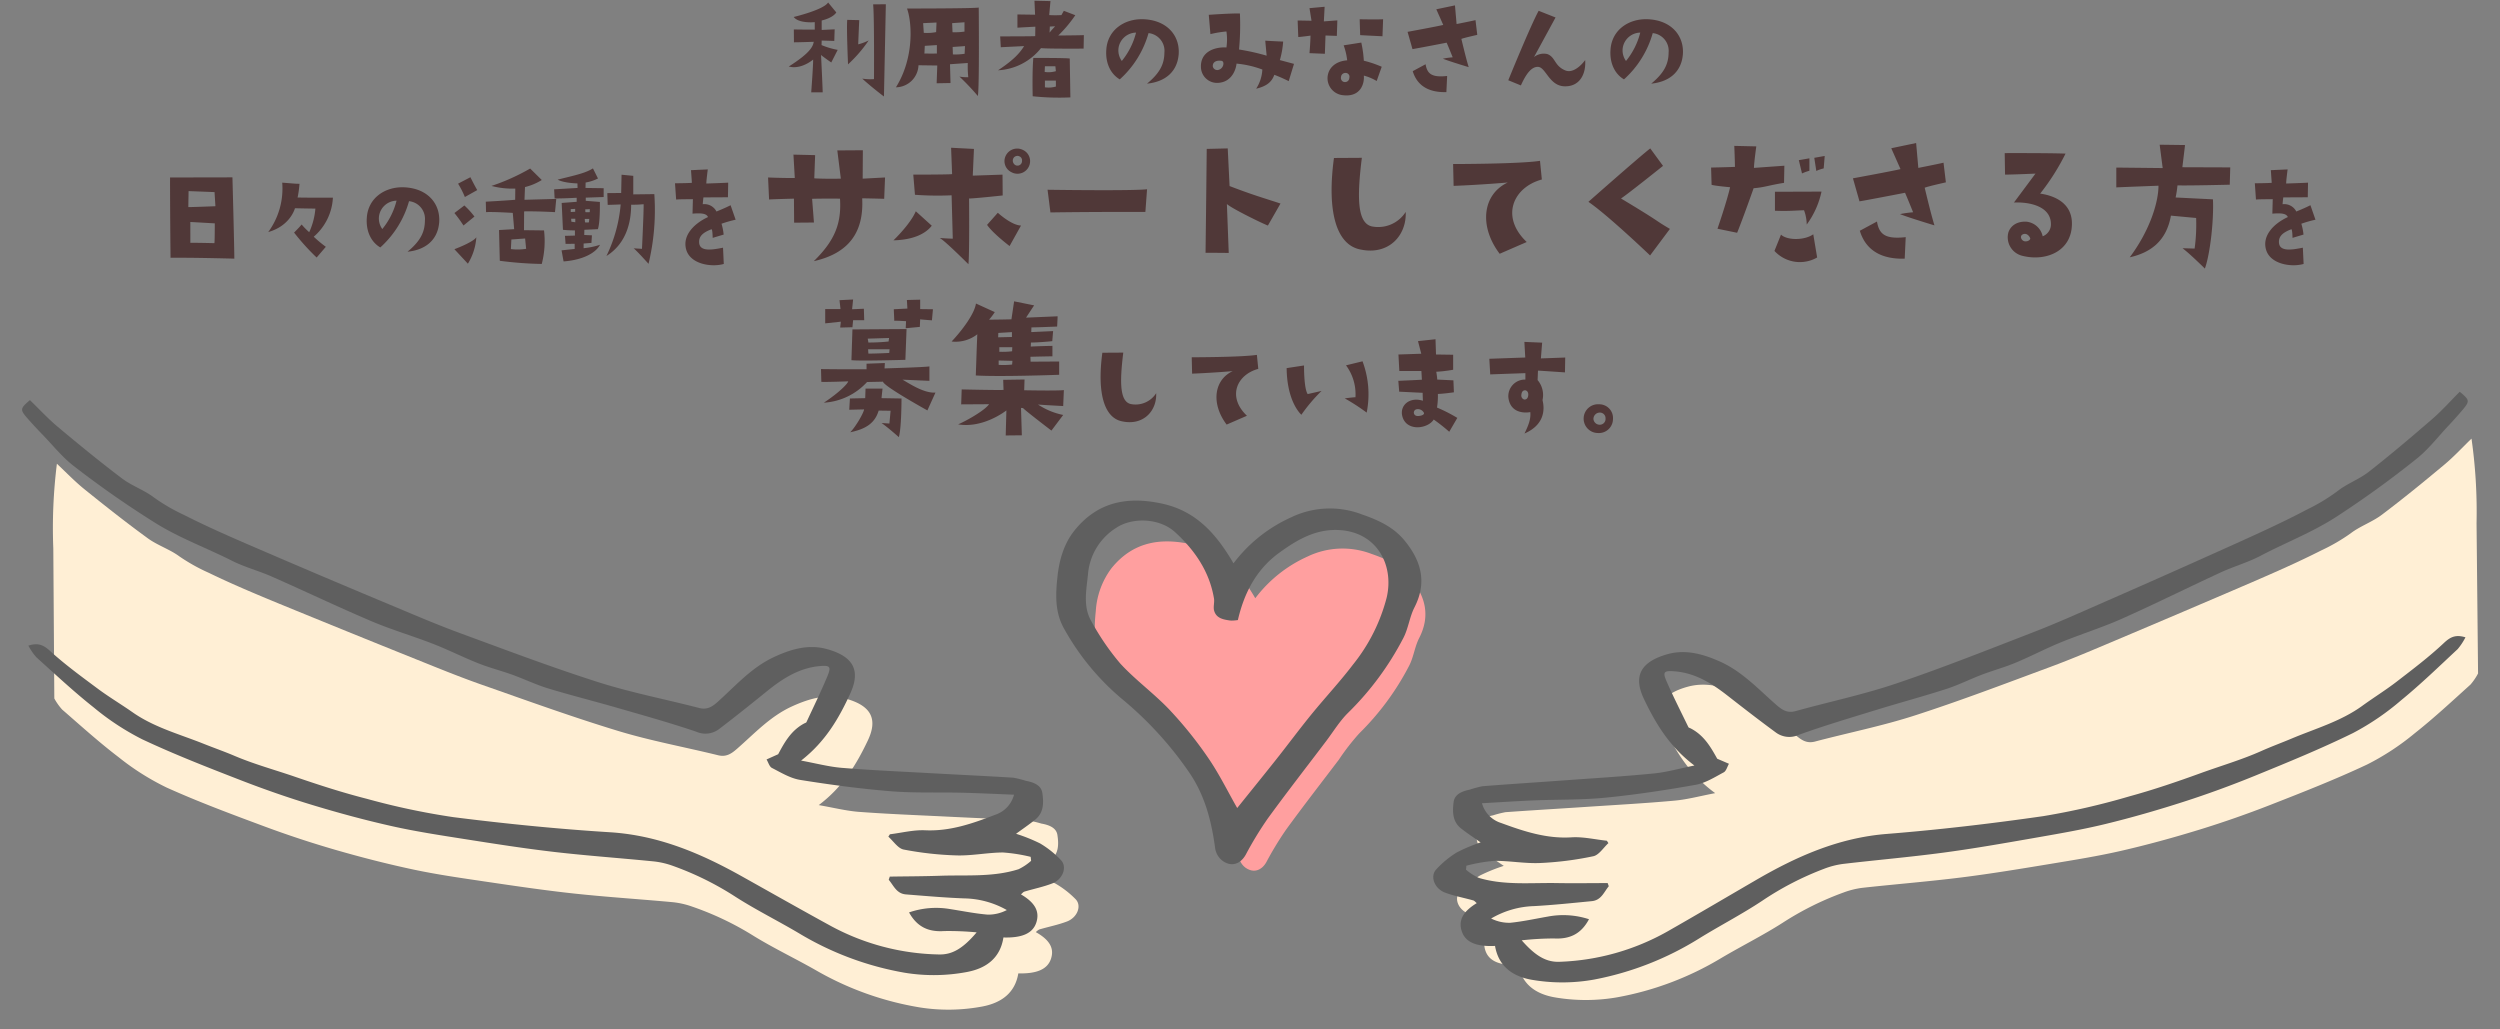 <?xml version="1.0"?>
<svg xmlns="http://www.w3.org/2000/svg" xmlns:xlink="http://www.w3.org/1999/xlink" viewBox="0 0 595 245">
  <rect x="0" y="0" width="595" height="245" fill="#808080" stroke="none"/>
  <defs>
    <clipPath id="clip-path">
      <rect id="&#x9577;&#x65B9;&#x5F62;_10909" data-name="&#x9577;&#x65B9;&#x5F62; 10909" width="595" height="245" transform="translate(-21463 999)" fill="#fff" stroke="#707070" stroke-width="1"/>
    </clipPath>
    <clipPath id="clip-path-2">
      <rect id="&#x9577;&#x65B9;&#x5F62;_751" data-name="&#x9577;&#x65B9;&#x5F62; 751" width="235.929" height="155.14" fill="#ffefd5"/>
    </clipPath>
  </defs>
  <g id="&#x30DE;&#x30B9;&#x30AF;&#x30B0;&#x30EB;&#x30FC;&#x30D7;_245" data-name="&#x30DE;&#x30B9;&#x30AF;&#x30B0;&#x30EB;&#x30FC;&#x30D7; 245" transform="translate(21463 -999)" clip-path="url(#clip-path)">
    <g id="&#x30B0;&#x30EB;&#x30FC;&#x30D7;_2340" data-name="&#x30B0;&#x30EB;&#x30FC;&#x30D7; 2340" transform="translate(-1467)">
      <g id="&#x30B0;&#x30EB;&#x30FC;&#x30D7;_2329" data-name="&#x30B0;&#x30EB;&#x30FC;&#x30D7; 2329" transform="translate(-19989.82 1110.275) rotate(-7)">
        <g id="&#x30B0;&#x30EB;&#x30FC;&#x30D7;_1277" data-name="&#x30B0;&#x30EB;&#x30FC;&#x30D7; 1277" clip-path="url(#clip-path-2)">
          <path id="&#x30D1;&#x30B9;_24243" data-name="&#x30D1;&#x30B9; 24243" d="M0,55.376a13.7,13.7,0,0,0,1.524,2.838c3.933,4.367,7.782,8.821,12,12.932a60.054,60.054,0,0,0,10.454,8.547c7.086,4.3,14.492,8.142,21.883,11.97q7.877,4.08,16.076,7.591C67.8,101.76,73.77,104.1,79.82,106.186c5.469,1.885,11.083,3.4,16.675,4.943,6.848,1.887,13.7,3.779,20.622,5.4,7.678,1.793,15.442,3.244,23.149,4.924a19.98,19.98,0,0,1,4.317,1.561,71.35,71.35,0,0,1,13.692,8.705c4.4,3.516,9.209,6.564,13.737,9.94A73.223,73.223,0,0,0,195.633,153.5a43.631,43.631,0,0,0,14.423,1.569c4.973-.265,8.4-2.387,9.688-6.792,4.416.657,7.035-.149,8.145-2.506s.254-4.483-2.805-6.731a3.069,3.069,0,0,1,.9-.534c2.248-.37,4.548-.534,6.747-1.074,2.6-.64,4.021-3.3,2.69-5.031a22.259,22.259,0,0,0-4.387-4.328,40.133,40.133,0,0,0-5.354-2.85c1.675-.908,3.34-1.731,4.916-2.684,2.244-1.356,2.455-3.685,2.4-5.812-.043-1.795-1.751-2.646-3.48-3.179a25.843,25.843,0,0,0-2.882-1.068c-6.375-1.141-12.767-2.192-19.149-3.3-6.89-1.193-13.8-2.307-20.653-3.671-3-.6-5.888-1.728-9.347-2.773,6.277-3.627,10.108-8.557,13.463-13.832,3.111-4.889,1.751-8.274-4.294-10.65-4.2-1.652-8.492-.919-12.644.393-5.434,1.717-9.656,5.339-14.211,8.424-1.415.959-2.755,1.687-4.636.972-7.625-2.9-15.467-5.344-22.895-8.636-10.445-4.628-20.628-9.8-30.853-14.862-4.937-2.444-9.744-5.13-14.559-7.789Q71.389,48.221,55.981,39.576c-5.354-3.019-10.7-6.071-15.842-9.4a43.741,43.741,0,0,1-6.5-4.759c-2.056-1.948-4.821-3.218-6.894-5.154C22.09,15.913,17.611,11.392,13.19,6.829,11.109,4.682,9.324,2.274,7.418,0A123.285,123.285,0,0,0,4.112,19.9" fill="#ffefd5"/>
        </g>
      </g>
      <path id="&#x30D1;&#x30B9;_30683" data-name="&#x30D1;&#x30B9; 30683" d="M196.785,137.5c4.016.428,8.028.917,12.051,1.271,6.183.546,12.352,1.889,18.585.718a12.9,12.9,0,0,0,3.213-1.617q.007-.476.014-.953a39.336,39.336,0,0,0-6.425-1.837c-3.641-.423-7.38-.105-10.994-.646a77.954,77.954,0,0,1-12.364-2.924c-1.329-.429-2.184-2.283-3.256-3.485l.434-.523c2.823,0,5.711-.383,8.453.08,5.859.988,11.429-.231,16.97-1.631a6.833,6.833,0,0,0,5.049-4.2c-4.212-.684-8.213-1.383-12.231-1.975-5.613-.826-11.3-1.282-16.843-2.426-7.07-1.459-14.074-3.289-21.007-5.294-2.28-.659-4.309-2.277-6.324-3.643-.576-.389-.7-1.426-1.033-2.166l2.9-.9c1.76-2.5,3.679-5.218,7.057-6.519.191-.073.467-.1.554-.241,2.113-3.394,4.291-6.753,6.27-10.222,1.233-2.16.96-2.554-1.553-2.63-4.913-.149-9.1,1.88-13.131,4.391-4.109,2.562-8.226,5.113-12.41,7.552a5.365,5.365,0,0,1-5.468-.013c-5.905-2.856-11.98-5.376-18.02-7.955-5.243-2.239-10.571-4.288-15.78-6.6-2.762-1.226-5.323-2.885-8.025-4.252-2.525-1.277-5.183-2.307-7.661-3.662-3.441-1.88-6.707-4.072-10.16-5.929-4.572-2.458-9.372-4.52-13.86-7.114-7.519-4.346-14.843-9.02-22.3-13.466-2.917-1.739-6.137-3.013-8.947-4.894-5.53-3.7-11.456-6.728-16.728-10.927a235.186,235.186,0,0,1-17.754-15.9c-2.569-2.51-4.487-5.67-6.674-8.553C8.356,7.049,7.354,5.666,6.394,4.257,4.832,1.964,4.906,1.7,7.49,0c1.924,2.38,3.726,4.9,5.827,7.147C17.782,11.922,22.3,16.654,27,21.2c2.093,2.026,4.885,3.354,6.961,5.394a44.313,44.313,0,0,0,6.565,4.98c5.191,3.485,10.59,6.679,16,9.839Q72.058,50.5,87.7,59.4c4.862,2.783,9.716,5.593,14.7,8.152,10.325,5.3,20.607,10.71,31.152,15.554,7.5,3.445,15.418,6,23.116,9.037,1.9.748,3.253-.014,4.681-1.017,4.6-3.228,8.862-7.019,14.348-8.817,4.192-1.373,8.523-2.14,12.766-.411,6.1,2.487,7.476,6.03,4.336,11.147-3.388,5.52-7.256,10.68-13.594,14.475,3.492,1.095,6.405,2.277,9.437,2.9,6.92,1.427,13.9,2.592,20.853,3.841,6.444,1.157,12.9,2.256,19.334,3.45a25.51,25.51,0,0,1,2.91,1.117c1.746.559,3.471,1.449,3.514,3.327.051,2.226-.162,4.664-2.427,6.083-1.592,1-3.271,1.857-4.964,2.808a39.936,39.936,0,0,1,5.406,2.982,22.9,22.9,0,0,1,4.43,4.53c1.343,1.813-.088,4.6-2.717,5.265-2.221.565-4.543.737-6.813,1.125-.309.053-.575.346-.907.558,3.089,2.353,3.954,4.576,2.833,7.044s-3.766,3.31-8.225,2.623c-1.3,4.609-4.761,6.831-9.782,7.108a42.582,42.582,0,0,1-14.562-1.641,72.97,72.97,0,0,1-23.847-12.4c-4.573-3.533-9.428-6.724-13.87-10.4a71.754,71.754,0,0,0-13.826-9.11,19.615,19.615,0,0,0-4.359-1.633c-7.782-1.758-15.622-3.278-23.373-5.154-6.989-1.692-13.908-3.672-20.823-5.647-5.646-1.613-11.315-3.2-16.836-5.173-6.108-2.182-12.131-4.633-18.059-7.256-5.507-2.437-10.928-5.1-16.231-7.944C38.84,91.921,31.362,87.9,24.207,83.4a61.082,61.082,0,0,1-10.555-8.945C9.4,70.153,5.509,65.492,1.539,60.922A14.542,14.542,0,0,1,0,57.952c2.385-.463,3.582.276,4.971,1.891,3.147,3.656,6.7,6.985,10.206,10.325,2.4,2.29,5.048,4.334,7.516,6.56,4.661,4.2,10.467,6.528,15.875,9.5,2.3,1.267,4.662,2.427,6.933,3.742,4.393,2.542,9.1,4.463,13.653,6.68,5.384,2.621,10.832,5.156,16.413,7.327a171.328,171.328,0,0,0,19.823,6.81c12.107,3.069,24.316,5.827,36.6,8.122,11.351,2.122,20.83,7.616,29.864,14.235,6.556,4.8,13.083,9.646,19.687,14.383a56.1,56.1,0,0,0,24.551,9.781c3.091.476,5.813-.617,9.6-4.118a70.119,70.119,0,0,0-7.58-1.245c-3.785-.2-6.319-1.746-7.809-5.428a19.731,19.731,0,0,1,9.87.424c2.881.818,5.733,1.775,8.659,2.382a9.472,9.472,0,0,0,4.637-.53,21.331,21.331,0,0,0-9.8-4c-4.553-.735-9.069-1.7-13.588-2.622-2.212-.454-2.641-2.457-3.635-3.953l.342-.716" transform="translate(-19996.311 1095.141) rotate(-7)" fill="#5f5f5f"/>
      <path id="&#x30D1;&#x30B9;_30684" data-name="&#x30D1;&#x30B9; 30684" d="M39.311,20.617A32.045,32.045,0,0,1,54.265,15.29a19.243,19.243,0,0,1,14.585,4.322c2.907,2.275,5.534,4.73,6.867,8.235,2.016,5.3,1.8,10.2-2.619,14.44-1.682,1.617-2.737,3.89-4.436,5.483a63.4,63.4,0,0,1-16.387,11.3,53.8,53.8,0,0,0-6.656,4.349c-5.768,3.864-11.584,7.659-17.272,11.637a76.48,76.48,0,0,0-6.972,5.788c-1.761,1.574-3.846,1.567-5.211-.443a4.216,4.216,0,0,1-.6-2.9c1.2-5.928,1.67-11.809-.048-17.732A77.133,77.133,0,0,0,7.113,40.5,53.84,53.84,0,0,1,.222,22.152c-.771-4,.586-7.529,2.191-10.979a18.913,18.913,0,0,1,6.852-8.44c6.744-4.227,13.268-3.226,19.8.781,6.342,3.89,8.818,9.948,10.243,17.1" transform="translate(-19741.123 1134.68) rotate(-19)" fill="#ff9f9f"/>
      <path id="&#x30D1;&#x30B9;_30685" data-name="&#x30D1;&#x30B9; 30685" d="M43.411,22.767a35.392,35.392,0,0,1,16.514-5.883,21.247,21.247,0,0,1,16.106,4.772c3.21,2.513,6.112,5.224,7.583,9.094C85.841,36.606,85.6,42.011,80.722,46.7c-1.857,1.785-3.023,4.3-4.9,6.056a70.024,70.024,0,0,1-18.1,12.475c-2.622,1.236-4.916,3.173-7.351,4.8C44.008,74.3,37.585,78.489,31.3,82.882a84.343,84.343,0,0,0-7.7,6.391c-1.945,1.738-4.247,1.73-5.754-.488a4.653,4.653,0,0,1-.666-3.205C18.513,79.034,19.027,72.54,17.13,66A85.161,85.161,0,0,0,7.855,44.725,59.444,59.444,0,0,1,.245,24.462c-.851-4.417.647-8.314,2.419-12.123,1.723-3.707,4.022-7.1,7.566-9.321C17.679-1.649,24.883-.545,32.1,3.881c7,4.3,9.738,10.986,11.311,18.887M25.283,78.118c3.984-2.51,8.3-5.2,12.586-7.939,3.782-2.42,7.485-4.967,11.3-7.336,4.426-2.749,9.05-5.193,13.375-8.087a42.2,42.2,0,0,0,12.67-12.392c4.257-6.734,2.938-15.659-5.708-19-5.15-1.993-10.188-.906-15.1.606-6.387,1.965-10.963,6.388-14.4,11.9a8.814,8.814,0,0,1-1.745-.471c-1.448-.752-3-1.559-2.875-3.5.059-.926.752-1.8.91-2.734,1.083-6.425-.605-12.407-3.614-17.93-2.436-4.47-8.495-6.655-12.774-5.574A14.421,14.421,0,0,0,9.786,14.029C8.164,17.513,6.129,20.908,6.955,24.9a59.187,59.187,0,0,0,3.211,11.641c2.133,4.9,5.282,9.357,7.5,14.228a94.106,94.106,0,0,1,4.978,13.838c1.227,4.426,1.792,9.035,2.638,13.508" transform="translate(-19750.885 1125.679) rotate(-19)" fill="#5f5f5f"/>
      <g id="&#x30B0;&#x30EB;&#x30FC;&#x30D7;_2330" data-name="&#x30B0;&#x30EB;&#x30FC;&#x30D7; 2330" transform="matrix(0.995, 0.105, -0.105, 0.995, -19639.158, 1080.406)">
        <path id="&#x30D1;&#x30B9;_24243-2" data-name="&#x30D1;&#x30B9; 24243" d="M235.929,55.376a13.7,13.7,0,0,1-1.524,2.838c-3.933,4.367-7.782,8.821-12,12.932a60.054,60.054,0,0,1-10.454,8.547c-7.086,4.3-14.492,8.142-21.883,11.97q-7.877,4.08-16.076,7.591c-5.871,2.507-11.836,4.848-17.886,6.933-5.469,1.885-11.083,3.4-16.675,4.943-6.848,1.887-13.7,3.779-20.622,5.4-7.678,1.793-15.442,3.244-23.149,4.924a19.98,19.98,0,0,0-4.317,1.561,71.35,71.35,0,0,0-13.692,8.705c-4.4,3.516-9.209,6.564-13.737,9.94A73.223,73.223,0,0,1,40.3,153.5a43.63,43.63,0,0,1-14.423,1.569c-4.973-.265-8.4-2.387-9.688-6.792-4.416.657-7.035-.149-8.145-2.506s-.254-4.483,2.805-6.731a3.069,3.069,0,0,0-.9-.534c-2.248-.37-4.548-.534-6.747-1.074-2.6-.64-4.021-3.3-2.69-5.031a22.259,22.259,0,0,1,4.387-4.328,40.132,40.132,0,0,1,5.354-2.85c-1.675-.908-3.34-1.731-4.916-2.684-2.244-1.356-2.455-3.685-2.4-5.812.043-1.795,1.751-2.646,3.48-3.179a25.843,25.843,0,0,1,2.882-1.068c6.375-1.141,12.767-2.192,19.149-3.3,6.89-1.193,13.8-2.307,20.653-3.671,3-.6,5.888-1.728,9.347-2.773-6.277-3.627-10.108-8.557-13.463-13.832-3.111-4.889-1.751-8.274,4.294-10.65,4.2-1.652,8.492-.919,12.644.393,5.434,1.717,9.656,5.339,14.211,8.424,1.415.959,2.755,1.687,4.636.972,7.625-2.9,15.467-5.344,22.895-8.636,10.445-4.628,20.628-9.8,30.853-14.862,4.937-2.444,9.744-5.13,14.559-7.789q15.471-8.544,30.879-17.189c5.354-3.019,10.7-6.071,15.842-9.4a43.742,43.742,0,0,0,6.5-4.759c2.056-1.948,4.821-3.218,6.894-5.154,4.653-4.347,9.132-8.868,13.553-13.431,2.081-2.148,3.866-4.556,5.772-6.829a123.285,123.285,0,0,1,3.306,19.9" transform="translate(3.873 -1.413)" fill="#ffefd5"/>
      </g>
      <path id="&#x30D1;&#x30B9;_30686" data-name="&#x30D1;&#x30B9; 30686" d="M41.427,137.5c-4.016.428-8.028.917-12.051,1.271-6.183.546-12.352,1.889-18.585.718a12.9,12.9,0,0,1-3.213-1.617q-.007-.476-.014-.953a39.337,39.337,0,0,1,6.425-1.837c3.641-.423,7.38-.1,10.994-.646a77.948,77.948,0,0,0,12.364-2.924c1.329-.429,2.184-2.283,3.256-3.485l-.434-.523c-2.823,0-5.711-.383-8.453.08-5.859.988-11.429-.231-16.97-1.631a6.833,6.833,0,0,1-5.049-4.2c4.212-.684,8.213-1.383,12.231-1.975,5.613-.826,11.3-1.282,16.843-2.426,7.07-1.459,14.074-3.289,21.007-5.294,2.28-.659,4.309-2.277,6.324-3.643.576-.389.7-1.426,1.033-2.166l-2.9-.9c-1.76-2.5-3.679-5.218-7.057-6.519-.191-.073-.467-.1-.554-.241-2.113-3.394-4.291-6.753-6.27-10.222-1.233-2.16-.96-2.554,1.553-2.63,4.913-.149,9.1,1.88,13.131,4.391,4.109,2.562,8.226,5.113,12.411,7.552a5.365,5.365,0,0,0,5.468-.013c5.905-2.856,11.98-5.376,18.02-7.955,5.243-2.239,10.571-4.288,15.78-6.6,2.762-1.226,5.323-2.885,8.025-4.252,2.525-1.277,5.183-2.307,7.661-3.662,3.441-1.88,6.707-4.072,10.16-5.929,4.572-2.458,9.372-4.52,13.86-7.114,7.519-4.346,14.843-9.02,22.3-13.466,2.917-1.739,6.137-3.013,8.947-4.894,5.53-3.7,11.456-6.728,16.728-10.927a235.18,235.18,0,0,0,17.754-15.9c2.569-2.51,4.487-5.67,6.674-8.553,1.031-1.36,2.033-2.744,2.993-4.153,1.562-2.293,1.488-2.554-1.1-4.258C228.8,2.379,227,4.9,224.894,7.146c-4.464,4.775-8.986,9.507-13.684,14.057-2.093,2.026-4.885,3.354-6.961,5.394a44.313,44.313,0,0,1-6.565,4.98c-5.191,3.485-10.59,6.679-16,9.839Q166.154,50.5,150.512,59.4c-4.862,2.783-9.716,5.593-14.7,8.152-10.325,5.3-20.607,10.71-31.152,15.554-7.5,3.445-15.418,6-23.117,9.037-1.9.748-3.253-.014-4.681-1.017C72.264,87.9,68,84.111,62.515,82.314c-4.192-1.373-8.523-2.14-12.766-.411-6.1,2.487-7.476,6.03-4.336,11.147,3.388,5.52,7.256,10.68,13.594,14.475-3.492,1.095-6.405,2.277-9.437,2.9-6.92,1.427-13.9,2.592-20.853,3.841-6.444,1.157-12.9,2.256-19.334,3.45a25.507,25.507,0,0,0-2.91,1.117c-1.746.559-3.471,1.449-3.514,3.327-.051,2.226.162,4.664,2.427,6.083,1.592,1,3.272,1.857,4.964,2.808a39.934,39.934,0,0,0-5.406,2.982,22.9,22.9,0,0,0-4.43,4.53c-1.343,1.813.088,4.6,2.717,5.265,2.221.565,4.543.737,6.813,1.125.309.053.575.346.907.558-3.089,2.353-3.954,4.576-2.833,7.044s3.766,3.31,8.225,2.623c1.3,4.609,4.761,6.831,9.782,7.108a42.582,42.582,0,0,0,14.562-1.641,72.97,72.97,0,0,0,23.847-12.4c4.573-3.533,9.428-6.724,13.87-10.4a71.754,71.754,0,0,1,13.826-9.11,19.615,19.615,0,0,1,4.359-1.633c7.782-1.758,15.622-3.278,23.373-5.154,6.989-1.692,13.908-3.672,20.823-5.647,5.646-1.613,11.315-3.2,16.836-5.173,6.108-2.182,12.131-4.633,18.059-7.256,5.507-2.437,10.928-5.1,16.231-7.944C199.372,91.921,206.85,87.9,214,83.4a61.082,61.082,0,0,0,10.555-8.945c4.257-4.3,8.143-8.963,12.114-13.533a14.543,14.543,0,0,0,1.539-2.971c-2.385-.463-3.582.276-4.971,1.891-3.147,3.656-6.7,6.985-10.206,10.325-2.4,2.29-5.048,4.334-7.516,6.56-4.661,4.2-10.467,6.528-15.875,9.5-2.3,1.267-4.662,2.427-6.933,3.742-4.393,2.542-9.1,4.463-13.653,6.68-5.384,2.621-10.832,5.156-16.413,7.327a171.333,171.333,0,0,1-19.823,6.81c-12.107,3.069-24.316,5.827-36.6,8.122-11.351,2.122-20.83,7.616-29.864,14.235-6.556,4.8-13.083,9.646-19.687,14.383a56.1,56.1,0,0,1-24.551,9.781c-3.091.476-5.813-.617-9.6-4.118a70.116,70.116,0,0,1,7.58-1.245c3.785-.2,6.319-1.746,7.809-5.428a19.732,19.732,0,0,0-9.87.424c-2.881.818-5.733,1.775-8.659,2.382a9.471,9.471,0,0,1-4.637-.53,21.331,21.331,0,0,1,9.8-4c4.553-.735,9.069-1.7,13.588-2.622,2.212-.454,2.641-2.457,3.635-3.953l-.342-.716" transform="matrix(0.995, 0.105, -0.105, 0.995, -19640.152, 1068.01)" fill="#5f5f5f"/>
      <path id="&#x30D1;&#x30B9;_30690" data-name="&#x30D1;&#x30B9; 30690" d="M-108.27-7.17c2.97.81,5.79-1.65,5.79-1.65.06.96-.45,7.8-.45,7.8h2.73c0-.84-.39-8.91-.39-8.91.21.27,2.43,1.8,2.43,1.8l1.53-3a18.439,18.439,0,0,1-3.84-1.14l.03-1.08,3,.09.09-2.76-3.09.15v-2.25c2.85-.69,3.48-1.92,3.48-1.92l-1.95-2.37c-1.08,1.77-8.19,3.45-8.19,3.45,1.05,1.38,4.02,1.32,5.01,1.23v1.77c-1.17.03-4.98-.03-4.98-.03l.03,3.06c1.14,0,4.71-.12,4.71-.12C-102.54-11.61-103.8-10.02-108.27-7.17Zm13.92-11.1c-.21,1.59.18,10.59.18,10.59a32.616,32.616,0,0,0,4.92-5.7,12.5,12.5,0,0,1-2.49.93c0-.6.24-5.76.24-5.76Zm9.18-3.72-3.03.03c.3,2.28.21,17.79.21,17.79a12.145,12.145,0,0,1-2.79-.12c2.1,1.95,5.16,4.26,5.16,4.26C-85.56-2.82-85.17-21.99-85.17-21.99Zm5.04,1.02c1.2,3.3,1.74,11.76-2.64,18.75A5.443,5.443,0,0,0-77.4-7.47l4.47.06-.15,4.23,3.3-.06-.12-4.47,4.23-.3a25.015,25.015,0,0,0,.12,3.39,10.9,10.9,0,0,1-2.1-.15A56.921,56.921,0,0,1-63.27-.15c.39-2.07.21-21.06.21-21.06C-63.84-20.97-80.13-20.97-80.13-20.97Zm3.84,3.48,3.18-.15-.09,2.28a11.067,11.067,0,0,1-2.94.18Zm3.27,7.23c-1.74.03-2.04,0-2.97,0l.09-1.83,2.88-.18Zm3.63-7.23,2.94-.21v2.22a15.976,15.976,0,0,1-2.85.15Zm2.97,7.29a14.216,14.216,0,0,1-2.79.15l-.06-1.77,2.94-.21Zm26.34-9.18-2.73-1.05-.57,1.02a26.884,26.884,0,0,1-2.91,0l.3-3.33-3.81-.09.15,3.33-4.2-.06v3.15c1.38-.09,4.26-.24,4.26-.24l-.03,2.25c-1.11.06-8.34.06-8.34.06l.15,2.58,5.55-.27c-.9,1.44-2.25,3.15-6.21,5.76a13.972,13.972,0,0,0,10.23-5.28c1.32.18,10.14.12,10.14.12l.06-3.21c-1.59.06-6.09.09-6.09.09A30.673,30.673,0,0,0-40.08-19.38Zm-6.12,4.14.06-1.44,1.26-.06C-45.66-15.9-45.66-15.9-46.2-15.24Zm-3.87,6.03c-.3,3.36-.15,9.12-.15,9.12a59.872,59.872,0,0,0,8.97.27l-.15-9.24C-42.03-9.24-50.07-9.21-50.07-9.21ZM-44.7-2.4a6.19,6.19,0,0,1-2.61.18V-3.81h2.61Zm-2.67-3.48.06-1.35h2.49l.12,1.17A6.141,6.141,0,0,1-47.37-5.88Zm24.36,2.79c4.41-.45,7.17-2.88,7.53-6.9.36-4.38-2.61-8.16-8.28-8.43-4.53-.21-8.64,2.49-8.94,7.26-.24,3.33,1.14,5.85,3.21,7.05a23.282,23.282,0,0,0,6.84-11.01,4.237,4.237,0,0,1,3.78,4.62C-18.9-7.92-19.77-5.76-23.01-3.09Zm-6-5.4a4.273,4.273,0,0,1-.75-3.27,4.3,4.3,0,0,1,4.14-3.48A17.348,17.348,0,0,1-29.01-8.49Zm38.4-4.62c-1.35-.03-4.26-.21-4.26-.21l.33,3.57a53.414,53.414,0,0,0-6.57-1.47A62.318,62.318,0,0,0-.9-19.8c-2.52-.03-7.41.33-7.41.33l.39,4.59a25.777,25.777,0,0,1,3.81-.63,12.839,12.839,0,0,1,0,3.81c-2.79-.18-6.3,1.02-6.06,4.83a3.838,3.838,0,0,0,3.93,3.6c3.81-.12,4.5-3.93,4.53-4.59A23.685,23.685,0,0,1,4.44-6.45,9.315,9.315,0,0,1,2.97-1.89c2.67-.63,3.75-1.74,4.32-3.3,1.44.51,3.42,1.5,3.42,1.5L11.97-7.8,8.61-8.7A20.822,20.822,0,0,0,9.39-13.11ZM-5.85-6.42a1.087,1.087,0,0,1-1.5-.75c-.09-.84.54-1.47,1.8-1.38.39,0,.75.12.72.75A1.572,1.572,0,0,1-5.85-6.42Zm21.51-3.93,3.66.15.15-4.35,2.7.09.12-3.69-3.21.24.18-3.48-3.6.33.48,3c-1.14-.03-3.3-.06-3.3-.06l.15,3.93c.48,0,2.91-.33,2.91-.33C15.87-12.84,15.66-10.35,15.66-10.35Zm17.52-8.07c-1.59.09-5.58,0-5.58,0l.12,3.78c2.64.15,5.31.27,5.31.27ZM32.85-7.11a25.555,25.555,0,0,0-4.26-1.44,27.276,27.276,0,0,0-.6-4.32l-4.2.66a15.2,15.2,0,0,1,.84,3.57c-2.91.21-4.68,1.98-4.68,4.32A4.073,4.073,0,0,0,23.73-.33c4.2.45,5.04-2.94,4.86-4.68a12.018,12.018,0,0,1,3.06,1.29ZM25.14-4.47a1.025,1.025,0,0,1-1.41.93.971.971,0,0,1-.57-1.11,1.035,1.035,0,0,1,1.02-.99A.912.912,0,0,1,25.14-4.47Zm26.67-9.27c.66-.27,3.78-.96,3.78-.96l-.42-3.51c-.84.21-4.5.93-4.5.93l-.39-4.44-4.44.93,1.65,3.72c-.96.27-8.49,1.65-8.49,1.65l1.17,4.11c1.17-.18,8.13-1.53,8.13-1.53.33.72,1.44,3.48,1.44,3.48a18.432,18.432,0,0,0-2.34.33c1.38.57,6.15,2.01,6.15,2.01C52.86-9.24,51.81-13.74,51.81-13.74ZM43.29-7.71,40.23-6.06c1.14,3.78,4.26,5.1,8.01,4.98l.18-3.84C44.88-4.53,43.68-5.34,43.29-7.71ZM76.47-6.27c-2.58-1.11-2.25-3.15-4.23-3.87a3.762,3.762,0,0,0-3.15.72c.42-.75,5.13-9.42,5.13-9.42L70.2-20.43C68.28-16.95,62.97-3.9,62.97-3.9l3,1.23c1.2-2.67,2.52-4.53,4.14-4.41,1.8.15,2.64,4.53,6.24,4.62,3.54.12,5.16-2.82,4.92-6.24C80.25-7.32,78.27-5.46,76.47-6.27ZM96.99-3.09c4.41-.45,7.17-2.88,7.53-6.9.36-4.38-2.61-8.16-8.28-8.43-4.53-.21-8.64,2.49-8.94,7.26-.24,3.33,1.14,5.85,3.21,7.05a23.282,23.282,0,0,0,6.84-11.01,4.237,4.237,0,0,1,3.78,4.62C101.1-7.92,100.23-5.76,96.99-3.09Zm-6-5.4a4.273,4.273,0,0,1-.75-3.27,4.3,4.3,0,0,1,4.14-3.48A17.347,17.347,0,0,1,90.99-8.49Zm-331.67,27.7-14.85.03c0,8.94.12,19.11.12,19.11,5.64-.06,15.18.21,15.18.21C-240.23,35.74-240.68,19.21-240.68,19.21Zm-4.29,15.66s-3.63-.09-5.73-.09V29.83l5.82.33S-244.88,34.45-244.97,34.87Zm-6.21-8.58.06-3.81,6.18.24.21,3.36S-249.98,26.29-251.18,26.29Zm22.35-5.82a17.52,17.52,0,0,1-3.33,11.76c5.31-1.5,6.36-5.67,6.36-5.67,2.22.06,4.86.09,4.86.09a16.49,16.49,0,0,1-1.47,5.61,16.6,16.6,0,0,1-1.8-1.83c-.6.75-1.8,1.92-1.8,1.92a54.362,54.362,0,0,0,5.37,5.94l2.19-2.55a29.108,29.108,0,0,1-2.88-2.4,13.106,13.106,0,0,0,4.56-9.3c-3.15,0-4.2.03-8.4-.03a25.507,25.507,0,0,0,.45-3.27C-225.71,20.74-225.71,20.71-228.83,20.47Zm29.82,16.44c4.41-.45,7.17-2.88,7.53-6.9.36-4.38-2.61-8.16-8.28-8.43-4.53-.21-8.64,2.49-8.94,7.26-.24,3.33,1.14,5.85,3.21,7.05a23.282,23.282,0,0,0,6.84-11.01,4.237,4.237,0,0,1,3.78,4.62C-194.9,32.08-195.77,34.24-199.01,36.91Zm-6-5.4a4.273,4.273,0,0,1-.75-3.27,4.3,4.3,0,0,1,4.14-3.48A17.348,17.348,0,0,1-205.01,31.51Zm22.59-9.27c-.75-1.29-1.62-3.06-1.62-3.06l-2.94,1.53a21.689,21.689,0,0,1,1.62,3.18Zm-3.27,8.43,2.61-2.13a19.677,19.677,0,0,0-2.4-2.64l-2.37,1.8A32.757,32.757,0,0,1-185.69,30.67Zm1.05,9.09a13.85,13.85,0,0,0,2.01-6.3c-.6.99-3.93,2.37-5.22,2.85Zm13.59-18.24a13.531,13.531,0,0,0,3.99-1.68l-2.76-2.73a49.9,49.9,0,0,1-9.21,4.14,19.145,19.145,0,0,0,5.67.63l-.03,2.67c-3.48.27-6.99.45-6.99.45l.06,2.49c1.47-.12,6.36.18,6.36.18l.33,3.87-3.6.21.18,7.32a88.065,88.065,0,0,0,9.99.75,21.738,21.738,0,0,0,.54-7.98l-4.77-.06.03-4.47c3.12-.06,7.35.18,7.35.18l.3-3.15-7.56.21Zm.03,12.24.24,2.46a12.72,12.72,0,0,1-3.63.06l.12-2.28Zm14.4-13.32a10.4,10.4,0,0,0,2.94-.96l-1.2-2.4c-1.83,1.14-4.17,1.62-8.4,2.67,1.47.84,4.71.9,4.71.9l.03,1.08-5.58.33.12,2.16c1.41.06,5.25-.15,5.25-.15v.96l-3.57.27.3,6.39c1.26.15,2.85.15,2.85.15v1.23l-2.37.06.15,1.92,2.16-.03v1.23l-3.12.33.48,2.64c4.74-.36,7.71-2.1,8.67-3.96a17.757,17.757,0,0,1-3.9.81V34.96l1.86-.15.12-1.8-1.83-.09.03-1.23,3.21-.15c.57-1.59.48-6.48.48-6.48l-3.36-.27v-.75l4.26-.15v-2.1l-4.32-.06Zm-3.54,6.33,1.05-.06v.69l-1.05.06Zm1.08,3.12-.93-.12-.06-.72h.99Zm3.24.03a3.584,3.584,0,0,1-.93,0l-.06-.81h1.08Zm.21-3.15v.72s-.54.03-1.05,0l-.03-.66Zm10.35-3.51V18.85l-2.79-.27-.09,4.35-3.3.03.09,2.79c-.84.06,3.09-.09,3.09-.09a34.872,34.872,0,0,1-3.39,12.27c5.37-3.36,5.88-9.3,5.88-12.21a24.717,24.717,0,0,0,2.97-.12c.06,1.5-.39,10.62-.39,10.62l-1.98-.12c.75.57,3.54,3.69,3.54,3.69a54.882,54.882,0,0,0,1.38-16.59Zm23.16,2.58c-1.26.66-3.36,1.5-3.36,1.5a3.24,3.24,0,0,0-3.27-1.74c.03-.36.15-1.62.18-1.62.96,0,5.82-.03,5.82-.03l.06-3.48c-.72.06-5.19.21-5.19.21-.06-.33.33-3.36.33-3.36l-3.99.18.21,3c-.39.09-4.02.12-4.02.12l.27,3.87c.84-.06.84-.06,3.99-.09l-.09,3.45c2.73-.24,3.39.18,3.69.81-3.39,1.56-6.21,4.47-5.16,7.86,1.05,3.36,5.97,4.14,8.91,3.3l-.18-3.87c-2.43.48-5.4,1.02-5.67-1.05-.18-1.62.84-2.55,2.91-3.33.27-.09.3,2.04.3,2.04l2.61-.78a13.311,13.311,0,0,0-.51-2.58,28.18,28.18,0,0,1,3.36-.96Zm15.08-1.56L-107,30l4.72-.04-.44-5.64c2.08-.08,6.64-.04,6.64-.04.36,5.72-1.08,9.84-6.24,14.88,8.2-1.84,11.96-6.76,11.52-14.96,2.84.04,5.24.12,5.24.12l.2-5.08-5.32.28c0-.76.04-6.76.04-6.76l-6.08.04.84,6.72c-4.4.08-6.32-.08-6.32-.08l.2-5.52-5.16-.12.32,5.56c-2.56.04-6.36-.12-6.36-.12l.24,5.24C-111.88,24.4-107.04,24.28-107.04,24.28Zm54.48-11.6a3.028,3.028,0,0,0-4,1.24,2.915,2.915,0,0,0,1.24,4.04,3,3,0,0,0,4.4-1.92A2.921,2.921,0,0,0-52.56,12.68Zm-.2,2.6a1.082,1.082,0,0,1-1.44,1.08,1.221,1.221,0,0,1-.6-1.72,1.1,1.1,0,0,1,1.48-.4A1.014,1.014,0,0,1-52.76,15.28Zm-4.64,3.28-7.08.24.28-6.36-5.44-.28.24,6.28c-1.04.12-9.24.12-9.24.12l.4,4.8a74.217,74.217,0,0,0,8.72.12l.28,10.32c-.96,0-3.12-.16-3.12-.16,1.12.52,6.84,6.24,6.84,6.24.28-2.12.16-15.64.16-15.64.96.04,8-.72,8-.72ZM-74.24,30.72l-3.8-3.44c-1.32,3.12-5.32,6.92-5.32,6.92C-78.32,34.08-75.56,32.44-74.24,30.72Zm13.16-.2c1.4,2.04,5.36,5.04,5.36,5.04L-53,30.68c-2.32-.08-5.52-3.04-5.52-3.04ZM-46,27.56c10.32-.16,22.6-.12,22.6-.12l.4-5.4c-3,.36-18.2.2-23.68.12ZM8.76,25.44C4.36,24,2.16,23.4-3.36,21.28l-.44-8.96-5,.12c-.12,12.4-.28,24.72-.28,24.72,1.72,0,5.52.04,5.52.04L-4,25.56c1.32,1.16,8.56,4.68,9.76,5.12ZM21.48,14.6c-1.72,12.8.56,20.76,6.4,21.8,6.6,1.36,10.92-3.32,10.68-8.96a7.751,7.751,0,0,1-8.08,3.44c-3.56-.84-3.48-7.24-2.36-16.32Zm49.48,5.12-.44-4.44c-4.92.76-20.68.76-20.68.76l.12,5.2c6.36-.24,12.88-.8,12.88-.8-5.92,2.76-6.96,10.28-1.92,16.96l6.44-2.8C61,28.56,64.16,21.56,70.96,19.72Zm30.48,11.76c-3.96-2.32-1.64-1.24-11.64-7.24,1.56-1,10-7.76,10-7.76l-3.04-4.16c-3,2.36-14.72,12.72-14.72,12.72,4.6,3.12,14.68,12.76,14.68,12.76Zm33.2-13.84V14.68l-2.52.44.76,3.16A11.392,11.392,0,0,1,134.64,17.64Zm3.64-3.52-2.48.44.48,3.12a9.555,9.555,0,0,1,1.76-.6Zm-22.52,7.44c-.76,3.4-3,9.88-3,9.88l4.68.96c1.52-3.76,3.92-10.6,3.92-10.6,2.56-.2,3.68-.72,7.24-1.28l.08-4.08-7.24.52c.04-1.4.56-5.12.56-5.12l-5.24-.12c.12,2.64.16,5,.16,5-1.92.08-5.68.16-5.68.16l.12,4.12C112.52,21.28,115.76,21.56,115.76,21.56Zm10.68,1.08v4.52c3.36.12,4.2-.04,6.92-.12a10.1,10.1,0,0,1,.64,3.4,20.386,20.386,0,0,0,3.52-7.84Zm10.04,15.64-.92-5.52c-2.16,1.52-6.28,1.44-7.68.08l-1.56,3.88A8.223,8.223,0,0,0,136.48,38.28Zm25.6-16.6c.88-.36,5.04-1.28,5.04-1.28l-.56-4.68c-1.12.28-6,1.24-6,1.24l-.52-5.92-5.92,1.24,2.2,4.96c-1.28.36-11.32,2.2-11.32,2.2l1.56,5.48c1.56-.24,10.84-2.04,10.84-2.04.44.96,1.92,4.64,1.92,4.64a24.578,24.578,0,0,0-3.12.44c1.84.76,8.2,2.68,8.2,2.68C163.48,27.68,162.08,21.68,162.08,21.68Zm-11.36,8.04-4.08,2.2c1.52,5.04,5.68,6.8,10.68,6.64l.24-5.12C152.84,33.96,151.24,32.88,150.72,29.72Zm38.84-6.64a54.317,54.317,0,0,0,6.04-9.52c-4.04-.16-14.48-.12-14.48-.12l.08,5.12c1.8,0,7.24-.24,7.24-.24l-5.12,6.88c3.72-.16,8.8.88,8.8,5.16a3.043,3.043,0,0,1-1.96,2.88,4.412,4.412,0,0,0-3.88-3.48c-2.52-.12-3.92,1.24-4.32,2.68a4.539,4.539,0,0,0,3.52,5.48c5.44,1.32,11.64-1.08,11.64-7.72C197.12,24.4,191.28,23.32,189.56,23.08Zm-3.64,11.36a1.123,1.123,0,0,1-.92-.88c-.12-.64.6-1.04,1.28-.84a1.686,1.686,0,0,1,.92,1.04C187.24,33.96,186.8,34.52,185.92,34.44Zm24.96,3.8c5.16-1.16,8.76-4.04,9.8-9.92l6,.56a42.48,42.48,0,0,1-.36,7.28c-1.24-.04-2.88-.08-2.88-.08,1.72,1.28,5.32,4.84,5.32,4.84,1.24-3.4,2.16-11.48,1.92-16.48L221.8,24a27.205,27.205,0,0,0,.44-2.88c2.52.08,12.44-.16,12.44-.16l.12-4.12-11.4-.04.64-5.28L218,11.44l.72,5.56-11.04-.12V21.6c2.52-.12,10.04-.4,10.04-.4C217.72,25.08,215.72,31.76,210.88,38.24Zm43-12.4c-1.26.66-3.36,1.5-3.36,1.5a3.24,3.24,0,0,0-3.27-1.74c.03-.36.15-1.62.18-1.62.96,0,5.82-.03,5.82-.03l.06-3.48c-.72.06-5.19.21-5.19.21-.06-.33.33-3.36.33-3.36l-3.99.18.21,3c-.39.09-4.02.12-4.02.12l.27,3.87c.84-.06.84-.06,3.99-.09l-.09,3.45c2.73-.24,3.39.18,3.69.81-3.39,1.56-6.21,4.47-5.16,7.86,1.05,3.36,5.97,4.14,8.91,3.3l-.18-3.87c-2.43.48-5.4,1.02-5.67-1.05-.18-1.62.84-2.55,2.91-3.33.27-.09.3,2.04.3,2.04l2.61-.78a13.311,13.311,0,0,0-.51-2.58,28.18,28.18,0,0,1,3.36-.96ZM-99.6,53.96l3.72-.4-.16,1.4,2.92-.08.16-1.68h2.64l-.08-2.72-2.8.12.24-2.32-3.24.16.24,2.12H-99.6Zm16.44-.6c.32-.08,2.8.08,2.8.08l-.08,1.68,3.36-.32L-77,53c.56.08,2.8.24,2.8.24l.24-2.64L-77,50.56V48.32l-3.16.08.12,2.04-3.24.16Zm-10.2,9.36c1.92.24,12.84-.08,12.84-.08l.28-7.32c-1.08,0-1.08,0-12.88.08Zm9-1.72s-3.2.16-4.96.16l-.08-1.04h5.12Zm-.04-3.56-.12.84a45.528,45.528,0,0,1-4.8.24l-.16-.92Zm3.2,9.92,6.4.28V64.2c-.92.2-10.68.48-10.68.48l.08-1.28-4.36.16v1.32c-1.72,0-4.92.04-10.84-.04l.08,3.04c1.04.08,6.4-.12,6.4-.12-.16.6-2.12,2.64-5.8,5.08a15.161,15.161,0,0,0,10.28-4.92l3.8-.08c.08,1.04,10.56,6.84,10.56,6.84l1.92-4.24C-76.08,70.6-79.32,68.44-81.2,67.36Zm-4.76,2.12H-90l-.08,2.28-3.64.08-.16,2.68,3.52-.08c0,.64-1.84,3.96-3.28,5.44,3.68-.76,5.88-2.16,6.76-5.16l2.84.04-.28,3.04-1.88-.12c1.48,1,4.12,3.36,4.12,3.36.64-2.08.64-9.2.64-9.2l-4.76-.08Zm22.24-20.24c-.36,2.44-3.2,6.28-5.8,9.04a8.434,8.434,0,0,0,6.12-1.72c-.08,1.36-.36,9.8-.36,9.8,5.68.36,19.84-.16,19.84-.16V63.04l-6.8.04-.04-1.16c.76-.04,5.24-.12,5.24-.12V59.32c-2.8.04-5.16.16-5.16.16l.04-.96c1.96,0,5.08-.32,5.08-.32l.2-2.4-5.2.24.04-1.12c1.44,0,6.12-.2,6.12-.2l.12-2.44-7.52.32c.68-1.04,1.92-2.92,1.92-2.92l-4.76-.96L-55.28,53s-3.32.08-5.32.08a14.873,14.873,0,0,0,1.36-1.8Zm8.6,14.52a18.524,18.524,0,0,1-3.2.08V62.8l3.28.08Zm0-3.16a18.268,18.268,0,0,1-3.04.12V59.64h3.08Zm-3.28-4.36,3.24-.2V57.2l-3.28.08Zm6.16,13.64.08-2.56-5.08.08.08,2.4c-1.48.08-9.96-.12-9.96-.12l-.12,3.56,6.64-.04c-.92,1.36-4.84,3.68-7.36,4.8,6.08,1,11.48-3.32,11.48-3.32l-.16,5.96,3.84-.04-.2-6.52.48.04c.72.76,6.76,5.36,6.76,5.36l2.8-3.72a17,17,0,0,1-6-2.48c.76.08,6,.36,6,.36l.16-3.8C-44.24,70.04-52.24,69.88-52.24,69.88Zm18.6-8.93c-1.29,9.6.42,15.57,4.8,16.35,4.95,1.02,8.19-2.49,8.01-6.72a5.813,5.813,0,0,1-6.06,2.58c-2.67-.63-2.61-5.43-1.77-12.24ZM3.47,64.79l-.33-3.33c-3.69.57-15.51.57-15.51.57l.09,3.9c4.77-.18,9.66-.6,9.66-.6-4.44,2.07-5.22,7.71-1.44,12.72l4.83-2.1C-4,71.42-1.63,66.17,3.47,64.79ZM13.73,75.71a39.284,39.284,0,0,1,4.8-5.67l-3.3.75c-.93-1.32-.87-6.81-.87-6.81l-4.14.63C10.31,72.83,13.73,75.71,13.73,75.71Zm10.32-3.9a50.148,50.148,0,0,1,5.22,3.39,22.322,22.322,0,0,0-.99-12.21l-3.93.96a11.528,11.528,0,0,1,2.25,7.59C25.85,71.57,24.05,71.81,24.05,71.81Zm12.96-1.59,5.58.27c0,.39.06,1.89.06,1.89-3.24-1.02-5.58,1.17-4.89,3.72.96,3.63,6,3.03,7.47.75a44.094,44.094,0,0,1,3.69,2.91l1.92-3.3A37.263,37.263,0,0,0,46.01,74a18.446,18.446,0,0,0,.21-3.24c1.29-.03,3.81-.39,3.81-.39l-.12-2.85-3.84-.18a17.242,17.242,0,0,0-.24-1.86A32.9,32.9,0,0,0,49.85,65V61.43l-4.08-.06-.12-3.63-4.17.45.78,3-5.43.18.21,3.93h5.25l.12,2.07c-.78.06-5.61.27-5.61.27Zm5.82,4.92c.48.66-1.17.99-1.68.84a.8.8,0,0,1-.06-1.56A1.6,1.6,0,0,1,42.83,75.14Zm24.21-9.33v1.53a3.952,3.952,0,0,0-4.05,4.23c.39,3.48,3.39,3.84,5.22,3.51.15,1.56-.33,2.94-1.38,5.1,4.74-2.07,4.86-5.67,4.29-7.95a5.509,5.509,0,0,0-1.17-4.77l.09-2.25c.33,0,6.42.42,6.42.42l.06-3.54c-3,.12-5.79.21-5.79.21l.3-3.75-4.23-.18.21,3.72c-2.67.09-8.55.3-8.55.3l.21,3.72C60.11,66.05,67.04,65.81,67.04,65.81Zm.69,5.16c-.06.93-.54,1.17-.99,1.11a.97.97,0,0,1-.66-1.05c.06-.93.51-1.14.9-1.14C67.37,69.92,67.76,70.28,67.73,70.97Zm16.56,9.09a3.359,3.359,0,0,0,3.6-3.36,3.27,3.27,0,0,0-3.3-3.48,3.425,3.425,0,1,0-.3,6.84Zm.33-4.86a1.348,1.348,0,0,1,1.5,1.41,1.38,1.38,0,0,1-1.53,1.47,1.5,1.5,0,0,1-1.35-1.32A1.519,1.519,0,0,1,84.62,75.2Z" transform="translate(-19700 1022)" fill="#503838"/>
    </g>
  </g>
</svg>
